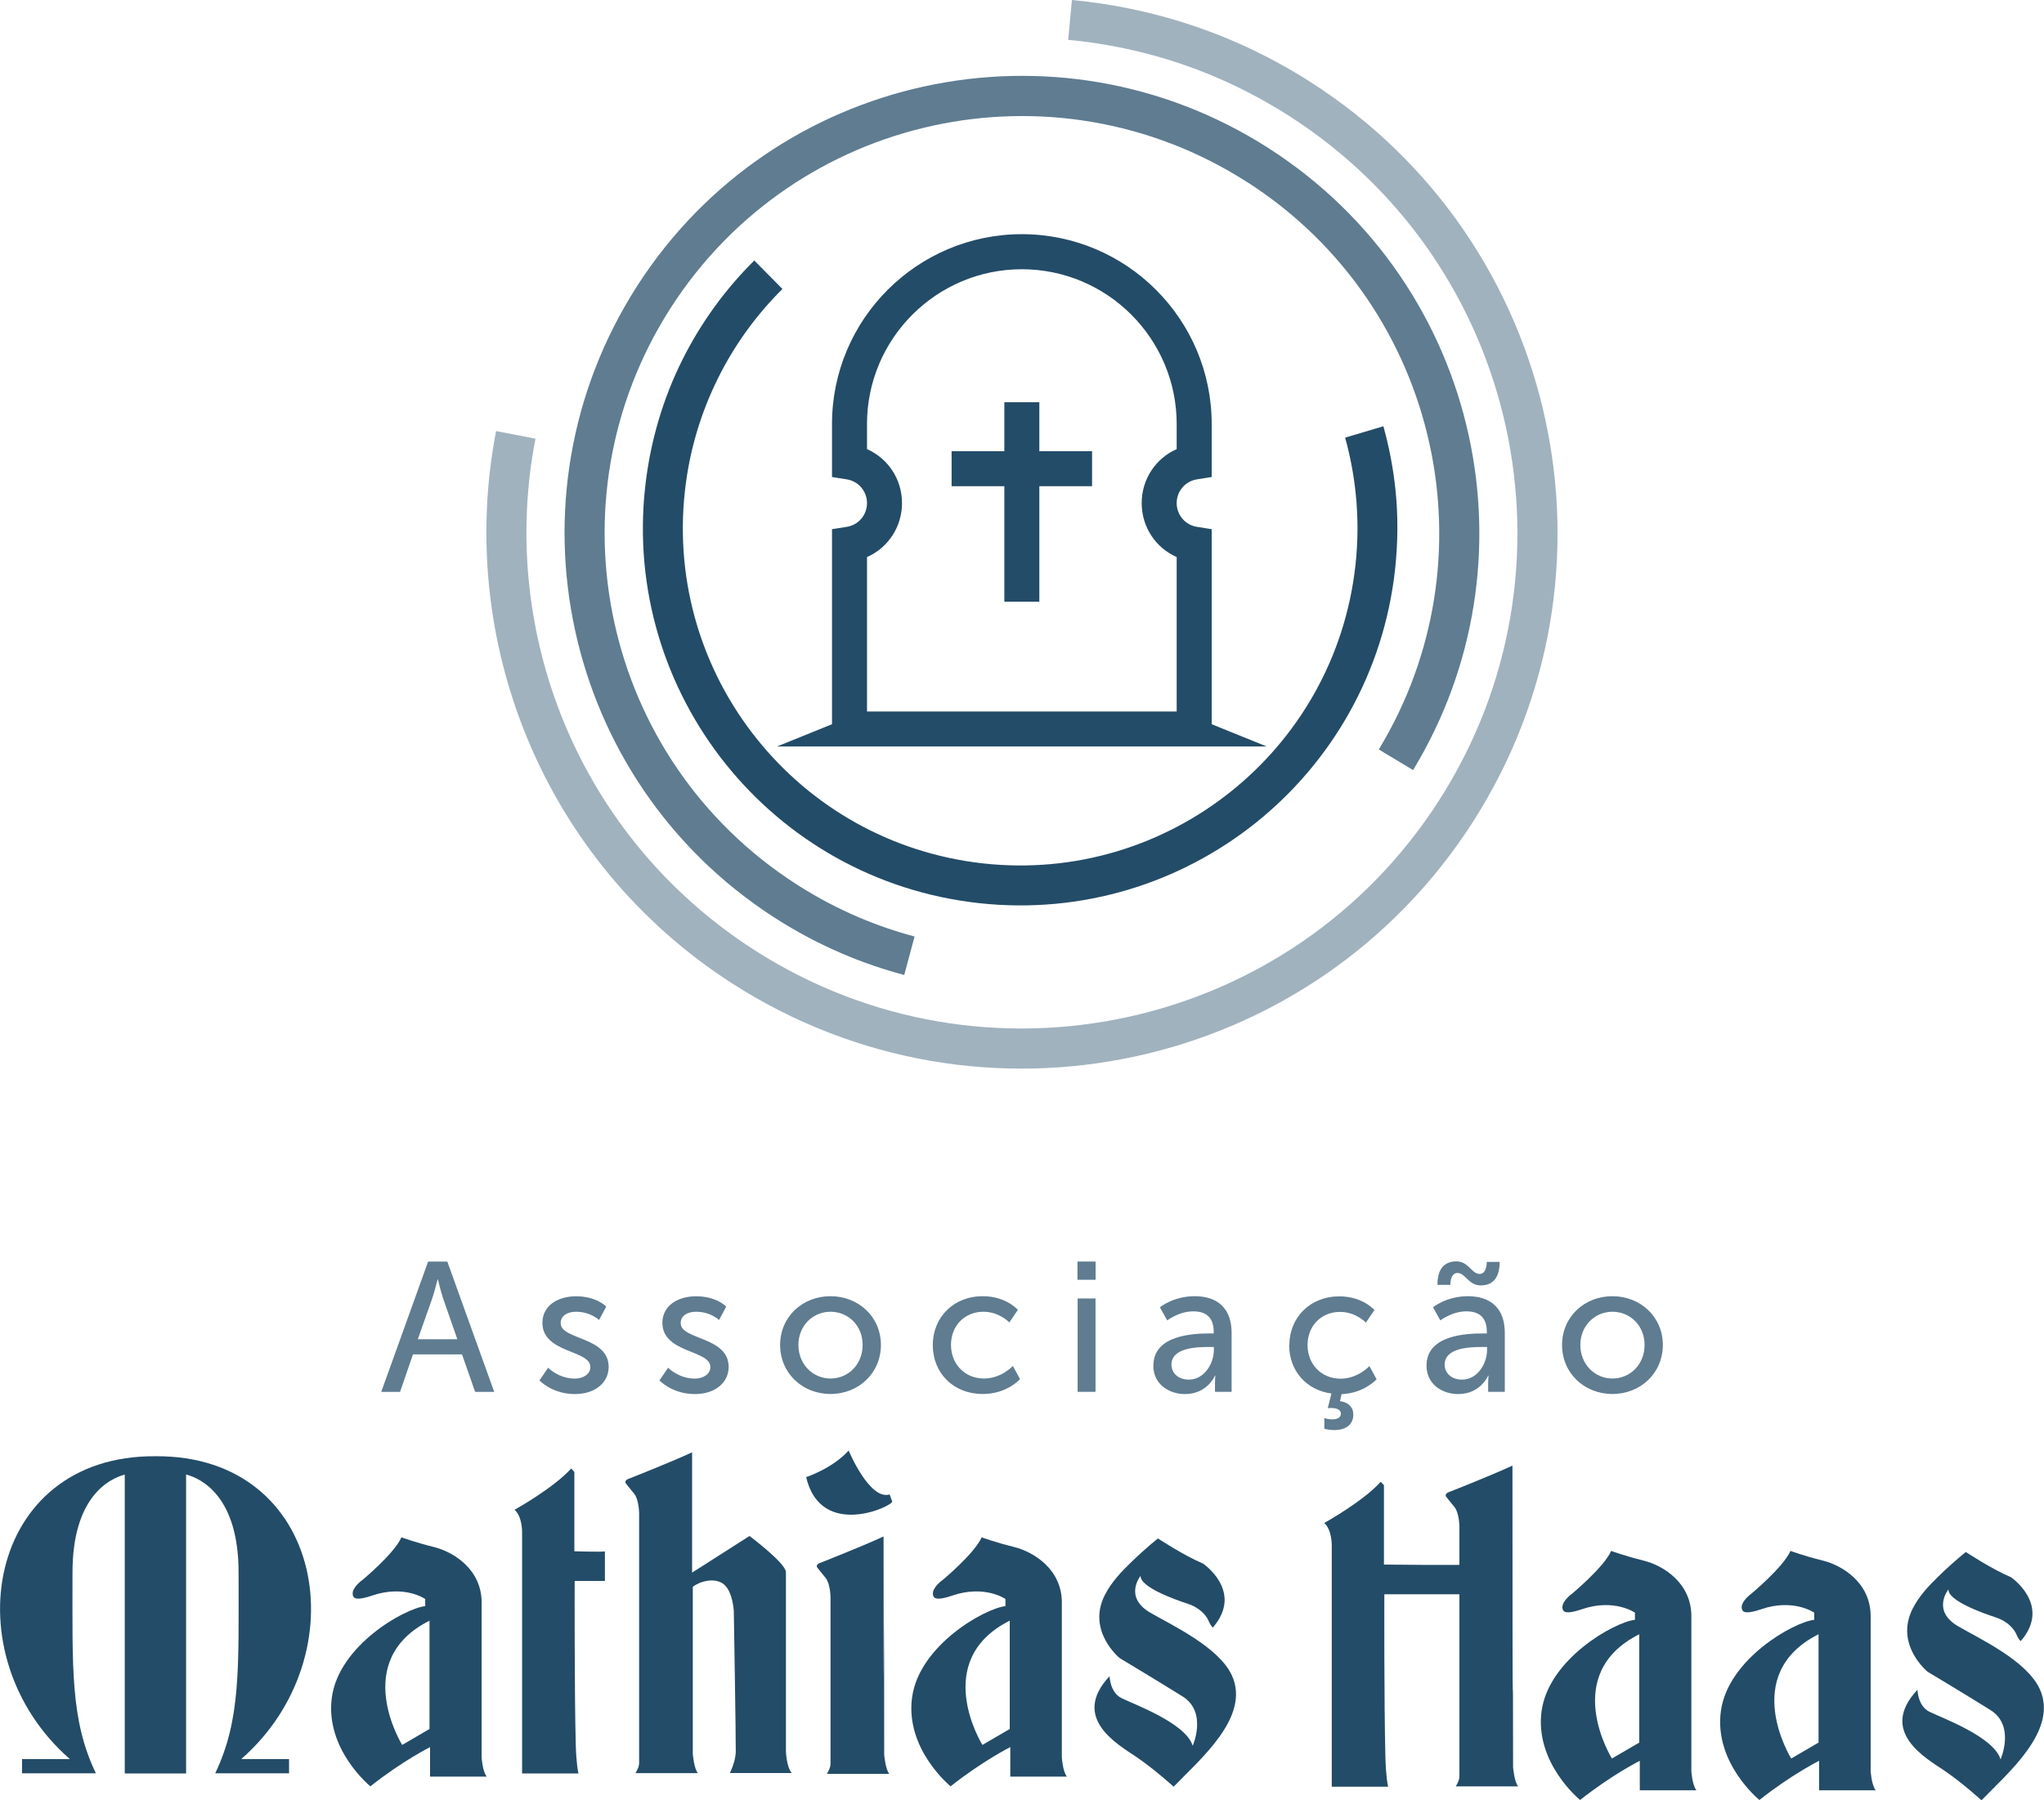 <?xml version="1.0" encoding="UTF-8"?>
<!DOCTYPE svg PUBLIC "-//W3C//DTD SVG 1.1//EN" "http://www.w3.org/Graphics/SVG/1.1/DTD/svg11.dtd">
<!-- Creator: CorelDRAW -->
<svg xmlns="http://www.w3.org/2000/svg" xml:space="preserve" width="25.485mm" height="22.452mm" version="1.1" style="shape-rendering:geometricPrecision; text-rendering:geometricPrecision; image-rendering:optimizeQuality; fill-rule:evenodd; clip-rule:evenodd"
viewBox="0 0 261.64 230.5"
 xmlns:xlink="http://www.w3.org/1999/xlink"
 xmlns:xodm="http://www.corel.com/coreldraw/odm/2003">
 <defs>
  <style type="text/css">
   <![CDATA[
    .fil0 {fill:#234C68}
    .fil3 {fill:#5F7C91}
    .fil2 {fill:#A0B2BE}
    .fil1 {fill:#5F7C91;fill-rule:nonzero}
   ]]>
  </style>
 </defs>
 <g id="Layer_x0020_1">
  <g id="_1576656974896">
   <path class="fil0" d="M120.56 202.37c0,0 4.14,-3.41 5.1,-5.55 0,0 1.64,0.62 4.14,1.24 2.51,0.62 6.12,2.85 6.12,7.1 0,4.26 0,19.85 0,19.85 0,0 0.11,1.78 0.65,2.45l-7.25 0 0 -3.78c0,0 -3.55,1.78 -7.64,5.02 0,0 -5.84,-4.74 -4.93,-11.39 0.91,-6.65 9.26,-11.37 11.95,-11.68l0 -0.91c0,0 -2.65,-1.86 -6.8,-0.44 -1.55,0.53 -2.22,0.47 -2.39,0.14 -0.44,-0.84 0.71,-1.78 1.03,-2.06zm8.69 5.12l0 13.87 -3.5 2.04c0,0 -6.7,-10.78 3.5,-15.91z"/>
   <path class="fil0" d="M46.29 202.37c0,0 4.14,-3.41 5.1,-5.55 0,0 1.64,0.62 4.14,1.24 2.51,0.62 6.12,2.85 6.12,7.1 0,4.26 0,19.85 0,19.85 0,0 0.11,1.78 0.65,2.45l-7.25 0 0 -3.78c0,0 -3.55,1.78 -7.64,5.02 0,0 -5.84,-4.74 -4.93,-11.39 0.91,-6.65 9.27,-11.37 11.95,-11.68l0 -0.91c0,0 -2.65,-1.86 -6.8,-0.44 -1.55,0.53 -2.22,0.47 -2.39,0.14 -0.44,-0.84 0.71,-1.78 1.03,-2.06zm8.69 5.12l0 13.87 -3.5 2.04c0,0 -6.7,-10.78 3.5,-15.91z"/>
   <path class="fil0" d="M148.23 196.97c0.01,0 3.29,2.18 5.76,3.21 0,0 5.27,3.56 1.26,8.19 0,0 -0.27,-0.19 -0.54,-0.84 -0.27,-0.65 -1.05,-1.67 -2.72,-2.22 -1.67,-0.54 -6.07,-2.13 -5.99,-3.56 0,0 -2.22,2.72 1.26,4.73 2.85,1.65 8.75,4.4 10.42,8.01 2.46,5.32 -4.15,10.82 -7.45,14.26 0,0 -2.43,-2.22 -4.77,-3.81 -2.34,-1.59 -8.46,-4.98 -3.43,-10.34 0,0 0.04,2.05 1.51,2.8 1.47,0.75 8.25,3.18 9.13,6.11 0,0 1.92,-4.31 -1.3,-6.32 -3.22,-2.01 -8.04,-4.9 -8.04,-4.9 0,0 -4.23,-3.43 -1.93,-8.04 0.84,-1.68 2.17,-3.05 3.3,-4.15 2.03,-1.98 3.52,-3.13 3.54,-3.15z"/>
   <path class="fil0" d="M65.87 193.29c0,0 4.98,-2.76 7.24,-5.28l0.41 0.43 0 10.17c0,0 3.91,0.11 3.91,0 0,-0.11 0,3.8 0,3.8l-3.87 0c0,0 -0.04,14.12 0.14,20.98 0.06,2.21 0.3,3.66 0.36,3.66 0.25,0 -7.23,0 -7.23,0l0 -30.89c0,0 0.04,-2 -0.97,-2.87z"/>
   <path class="fil0" d="M80.33 189.38c0,0 5.25,-2.05 8.26,-3.44l0 15.4 7.35 -4.69c0,0 4.66,3.49 4.66,4.63l0 22.91c0,0 0.06,2.03 0.75,2.81l-7.92 0c0,0 0.72,-1.43 0.75,-2.69 0.03,-1.25 -0.25,-18.06 -0.25,-18.06 0,0 -0.12,-2.48 -1.29,-3.42 -1.17,-0.94 -3.11,-0.35 -3.96,0.33l0 21.4c0,0 0.16,1.93 0.66,2.45l-8 0c0,0 0.47,-0.69 0.47,-1.28 0,-0.59 0,-32.03 0,-32.03 0,0 -0.03,-1.74 -0.64,-2.47 -0.61,-0.73 -1.05,-1.3 -1.05,-1.3 0,0 -0.25,-0.3 0.22,-0.55z"/>
   <path class="fil0" d="M103.19 189.11c0,0 3.33,-1.07 5.44,-3.4 0,0 2.67,6.42 5.25,5.62l0.32 0.89c0.2,0.56 -9.12,4.98 -11.01,-3.11zm1.65 11.04c0,0 5.25,-2.05 8.26,-3.44 0,46.16 0.08,-17.02 0.08,27.94 0,0 0.16,1.93 0.66,2.45l-8 0c0,0 0.47,-0.69 0.47,-1.28 0,-0.59 0,-21.35 0,-21.35 0,0 -0.03,-1.74 -0.64,-2.47 -0.61,-0.73 -1.05,-1.3 -1.05,-1.3 0,0 -0.25,-0.3 0.22,-0.55z"/>
   <path class="fil0" d="M23.82 188.78l0 38.27 -7.85 0 0 -38.26c-1.95,0.52 -6.69,2.8 -6.69,12.54 0,12.26 -0.29,18.84 2.99,25.7l-9.45 0 -0 -1.82 6.12 0c-15.15,-13.24 -10.73,-38.93 10.97,-38.77 21.7,-0.16 26.12,25.53 10.97,38.77l6.12 0 -0 1.82 -9.45 0c3.28,-6.86 2.99,-13.44 2.99,-25.7 0,-9.77 -4.77,-12.03 -6.71,-12.55z"/>
   <path class="fil0" d="M169.5 194.99c0,0 4.98,-2.76 7.24,-5.28l0.41 0.43 0 10.17c0,0 10.41,0.11 10.41,0 0,-0.11 0,3.8 0,3.8l-10.36 0c0,0 -0.04,14.12 0.14,20.98 0.06,2.21 0.3,3.66 0.36,3.66 0.25,0 -7.23,0 -7.23,0l0 -30.89c0,0 0.04,-2 -0.97,-2.88z"/>
   <path class="fil0" d="M185.34 191.08c0,0 5.25,-2.05 8.26,-3.44 0,48.59 0.08,14.93 0.08,38.62 0,0 0.16,1.93 0.66,2.45l-8 0c0,0 0.47,-0.69 0.47,-1.28 0,-0.59 0,-32.03 0,-32.03 0,0 -0.03,-1.74 -0.64,-2.47 -0.61,-0.73 -1.05,-1.3 -1.05,-1.3 0,0 -0.25,-0.3 0.22,-0.55z"/>
   <path class="fil0" d="M201.14 204.11c0,0 4.14,-3.41 5.1,-5.55 0,0 1.64,0.62 4.14,1.24 2.51,0.62 6.12,2.85 6.12,7.11 0,4.26 0,19.85 0,19.85 0,0 0.11,1.78 0.65,2.45l-7.25 0 0 -3.78c0,0 -3.55,1.78 -7.64,5.02 0,0 -5.84,-4.74 -4.93,-11.39 0.91,-6.64 9.27,-11.37 11.95,-11.68l0 -0.91c0,0 -2.65,-1.86 -6.8,-0.44 -1.55,0.53 -2.22,0.47 -2.39,0.14 -0.44,-0.84 0.71,-1.78 1.03,-2.06zm8.69 5.12l0 13.87 -3.5 2.04c0,0 -6.7,-10.78 3.5,-15.91z"/>
   <path class="fil0" d="M224.09 204.11c0,0 4.14,-3.41 5.1,-5.55 0,0 1.64,0.62 4.14,1.24 2.51,0.62 6.12,2.85 6.12,7.11 0,4.26 0,19.85 0,19.85 0,0 0.11,1.78 0.65,2.45l-7.25 0 0 -3.78c0,0 -3.55,1.78 -7.64,5.02 0,0 -5.84,-4.74 -4.93,-11.39 0.91,-6.64 9.27,-11.37 11.95,-11.68l0 -0.91c0,0 -2.65,-1.86 -6.8,-0.44 -1.55,0.53 -2.22,0.47 -2.39,0.14 -0.44,-0.84 0.71,-1.78 1.03,-2.06zm8.69 5.12l0 13.87 -3.5 2.04c0,0 -6.7,-10.78 3.5,-15.91z"/>
   <path class="fil0" d="M251.65 198.71c0,0 3.29,2.18 5.75,3.21 0,0 5.27,3.56 1.26,8.19 0,0 -0.27,-0.19 -0.54,-0.84 -0.27,-0.65 -1.05,-1.67 -2.72,-2.22 -1.67,-0.54 -6.07,-2.13 -5.99,-3.56 0,0 -2.22,2.72 1.26,4.73 2.85,1.65 8.75,4.4 10.42,8.01 2.46,5.32 -4.15,10.82 -7.45,14.26 0,0 -2.43,-2.22 -4.77,-3.81 -2.34,-1.59 -8.46,-4.98 -3.43,-10.34 0,0 0.04,2.05 1.51,2.8 1.47,0.75 8.25,3.18 9.13,6.11 0,0 1.92,-4.31 -1.3,-6.32 -3.22,-2.01 -8.04,-4.9 -8.04,-4.9 0,0 -4.23,-3.43 -1.93,-8.04 0.84,-1.68 2.17,-3.05 3.3,-4.15 2.03,-1.98 3.52,-3.13 3.54,-3.15z"/>
  </g>
  <path class="fil1" d="M60.83 178.2l2.43 0 -6 -16.68 -2.46 0 -6 16.68 2.41 0 1.65 -4.8 6.28 0 1.68 4.8zm-4.77 -14.39c0,0 0.35,1.51 0.64,2.36l1.84 5.29 -5.06 0 1.87 -5.29c0.28,-0.85 0.66,-2.36 0.66,-2.36l0.05 0zm12.99 12.92c0,0 1.61,1.75 4.54,1.75 2.62,0 4.32,-1.49 4.32,-3.47 0,-3.92 -6.14,-3.45 -6.14,-5.6 0,-1.04 0.97,-1.47 1.96,-1.47 1.89,0 2.95,1.06 2.95,1.06l0.92 -1.72c0,0 -1.23,-1.32 -3.85,-1.32 -2.39,0 -4.32,1.23 -4.32,3.4 0,3.9 6.14,3.45 6.14,5.65 0,0.97 -0.99,1.49 -1.98,1.49 -2.08,0 -3.43,-1.39 -3.43,-1.39l-1.11 1.63zm15.36 0c0,0 1.61,1.75 4.54,1.75 2.62,0 4.32,-1.49 4.32,-3.47 0,-3.92 -6.14,-3.45 -6.14,-5.6 0,-1.04 0.97,-1.47 1.96,-1.47 1.89,0 2.95,1.06 2.95,1.06l0.92 -1.72c0,0 -1.23,-1.32 -3.85,-1.32 -2.39,0 -4.32,1.23 -4.32,3.4 0,3.9 6.14,3.45 6.14,5.65 0,0.97 -0.99,1.49 -1.98,1.49 -2.08,0 -3.43,-1.39 -3.43,-1.39l-1.11 1.63zm15.45 -4.54c0,3.64 2.88,6.28 6.45,6.28 3.57,0 6.45,-2.65 6.45,-6.28 0,-3.61 -2.88,-6.24 -6.45,-6.24 -3.57,0 -6.45,2.62 -6.45,6.24zm2.34 0c0,-2.48 1.87,-4.25 4.11,-4.25 2.27,0 4.11,1.77 4.11,4.25 0,2.5 -1.84,4.3 -4.11,4.3 -2.24,0 -4.11,-1.8 -4.11,-4.3zm17.2 0.02c0,3.59 2.65,6.26 6.4,6.26 3.12,0 4.77,-1.91 4.77,-1.91l-0.92 -1.68c0,0 -1.47,1.61 -3.69,1.61 -2.48,0 -4.23,-1.87 -4.23,-4.3 0,-2.46 1.75,-4.25 4.16,-4.25 2.03,0 3.31,1.37 3.31,1.37l1.09 -1.61c0,0 -1.49,-1.75 -4.49,-1.75 -3.76,0 -6.4,2.72 -6.4,6.26zm18.52 -8.36l2.32 0 0 -2.34 -2.32 0 0 2.34zm0.02 14.34l2.29 0 0 -11.95 -2.29 0 0 11.95zm9.69 -3.35c0,2.39 2.01,3.64 4.06,3.64 2.86,0 3.83,-2.36 3.83,-2.36l0.05 0c0,0 -0.05,0.4 -0.05,0.94l0 1.13 2.13 0 0 -7.56c0,-3.02 -1.7,-4.68 -4.72,-4.68 -2.74,0 -4.46,1.42 -4.46,1.42l0.94 1.68c0,0 1.49,-1.16 3.33,-1.16 1.51,0 2.62,0.66 2.62,2.62l0 0.21 -0.52 0c-2.01,0 -7.2,0.17 -7.2,4.11zm2.32 -0.12c0,-2.15 3.12,-2.27 4.84,-2.27l0.59 0 0 0.38c0,1.77 -1.25,3.8 -3.19,3.8 -1.49,0 -2.24,-0.95 -2.24,-1.91zm15.07 -2.5c0,3.28 2.2,5.76 5.41,6.19l-0.47 1.87c0,0 0.21,-0.02 0.43,-0.02 0.73,0 1.25,0.24 1.25,0.73 0,0.54 -0.54,0.73 -1.13,0.73 -0.52,0 -0.99,-0.17 -0.99,-0.17l0 1.37c0,0 0.54,0.17 1.3,0.17 1.2,0 2.41,-0.52 2.41,-1.98 0,-1.02 -0.73,-1.61 -1.7,-1.72l0.19 -0.9c2.93,-0.12 4.49,-1.91 4.49,-1.91l-0.92 -1.68c0,0 -1.47,1.61 -3.69,1.61 -2.48,0 -4.23,-1.87 -4.23,-4.3 0,-2.46 1.75,-4.25 4.16,-4.25 2.03,0 3.31,1.37 3.31,1.37l1.09 -1.61c0,0 -1.49,-1.75 -4.49,-1.75 -3.76,0 -6.4,2.72 -6.4,6.26zm17.58 2.62c0,2.39 2.01,3.64 4.06,3.64 2.86,0 3.83,-2.36 3.83,-2.36l0.05 0c0,0 -0.05,0.4 -0.05,0.94l0 1.13 2.13 0 0 -7.56c0,-3.02 -1.7,-4.68 -4.73,-4.68 -2.74,0 -4.46,1.42 -4.46,1.42l0.94 1.68c0,0 1.49,-1.16 3.33,-1.16 1.51,0 2.62,0.66 2.62,2.62l0 0.21 -0.52 0c-2.01,0 -7.2,0.17 -7.2,4.11zm2.32 -0.12c0,-2.15 3.12,-2.27 4.84,-2.27l0.59 0 0 0.38c0,1.77 -1.25,3.8 -3.19,3.8 -1.49,0 -2.24,-0.95 -2.24,-1.91zm-0.92 -10.22l1.65 0c0,-0.7 0.21,-1.52 0.92,-1.52 1.02,0 1.39,1.59 2.98,1.59 1.61,-0.01 2.41,-1.05 2.41,-3.01l-1.65 0c0,0.69 -0.21,1.54 -0.92,1.54 -1.02,0 -1.39,-1.61 -2.98,-1.61 -1.61,0.02 -2.41,1.04 -2.41,3.01zm15.95 7.69c0,3.64 2.88,6.28 6.45,6.28 3.57,0 6.45,-2.65 6.45,-6.28 0,-3.61 -2.88,-6.24 -6.45,-6.24 -3.57,0 -6.45,2.62 -6.45,6.24zm2.34 0c0,-2.48 1.87,-4.25 4.11,-4.25 2.27,0 4.11,1.77 4.11,4.25 0,2.5 -1.84,4.3 -4.11,4.3 -2.24,0 -4.11,-1.8 -4.11,-4.3z"/>
  <g id="_1575256093632">
   <path class="fil0" d="M133.04 51.5l-4.48 0 0 6.27 -6.75 0 0 4.48 6.75 0 0 14.78 4.48 0 0 -14.78 6.75 0 0 -4.48 -6.75 0 0 -6.27zm29.1 44.07l-7.04 -2.85 0 -24.97 -1.89 -0.3c-1.5,-0.24 -2.59,-1.52 -2.59,-3.04 0,-1.52 1.09,-2.8 2.59,-3.04l1.89 -0.3 0 -6.79c0,-13.4 -10.9,-24.3 -24.3,-24.3 -13.4,0 -24.3,10.9 -24.3,24.3l0 6.79 1.89 0.3c1.5,0.24 2.59,1.52 2.59,3.04 0,1.52 -1.09,2.8 -2.59,3.04l-1.89 0.3 0 24.97 -7.04 2.85 10.56 0 2 0c16.7,0 33.41,0 50.11,0zm-51.16 -24.25c2.68,-1.18 4.48,-3.85 4.48,-6.91 0,-3.07 -1.8,-5.73 -4.48,-6.91l0 -3.21c0,-10.93 8.89,-19.82 19.82,-19.82 10.93,0 19.82,8.89 19.82,19.82l0 3.21c-2.68,1.18 -4.48,3.85 -4.48,6.91 0,3.07 1.8,5.73 4.48,6.91l0 19.77 -39.64 0 0 -19.77z"/>
   <path class="fil2" d="M137.21 0c5.23,0.49 10.45,1.58 15.55,3.3 5.19,1.75 10.26,4.17 15.08,7.26 15.93,10.22 26.22,25.94 29.95,43.08 3.74,17.13 0.94,35.7 -9.28,51.63 -10.22,15.93 -25.94,26.22 -43.08,29.96 -17.13,3.74 -35.7,0.94 -51.64,-9.28 -12.18,-7.81 -21.05,-18.84 -26.23,-31.26 -5.16,-12.38 -6.64,-26.15 -4.06,-39.5l0.01 0 5.03 0.97c-2.4,12.36 -1.02,25.1 3.75,36.56 4.79,11.48 13,21.68 24.27,28.91 14.74,9.46 31.92,12.04 47.78,8.58 15.86,-3.46 30.39,-12.97 39.85,-27.71 9.45,-14.73 12.04,-31.92 8.58,-47.78 -3.46,-15.86 -12.97,-30.39 -27.71,-39.85 -4.46,-2.86 -9.15,-5.1 -13.95,-6.72 -4.71,-1.59 -9.54,-2.6 -14.38,-3.05l0.48 -5.11z"/>
   <path class="fil3" d="M115.76 124.83c-2.67,-0.71 -5.31,-1.61 -7.88,-2.71 -2.98,-1.27 -5.89,-2.8 -8.68,-4.6l-0.25 -0.16c-13.46,-8.74 -22.16,-22.08 -25.33,-36.63 -3.2,-14.63 -0.8,-30.49 7.92,-44.09l0.16 -0.25c8.74,-13.47 22.09,-22.16 36.63,-25.33 14.6,-3.18 30.42,-0.81 44.01,7.88l0.09 0.06c13.6,8.73 22.39,22.15 25.58,36.78 3.09,14.17 0.95,29.5 -7.13,42.81l-0 0 -4.39 -2.64c7.37,-12.14 9.33,-26.14 6.5,-39.08 -2.91,-13.34 -10.92,-25.58 -23.31,-33.54l-0.03 -0.01c-12.41,-7.96 -26.88,-10.14 -40.24,-7.23 -13.35,2.91 -25.59,10.93 -33.56,23.33l-0.07 0.11c-7.9,12.38 -10.06,26.81 -7.15,40.13 2.91,13.35 10.92,25.59 23.33,33.56l0.25 0.16c2.49,1.58 5.06,2.93 7.66,4.04 2.37,1.01 4.78,1.84 7.2,2.48l-1.33 4.94z"/>
   <path class="fil0" d="M177.08 54.58c0.74,2.65 1.26,5.38 1.55,8.15 0.34,3.31 0.32,6.73 -0.06,10.22 -1.47,13.25 -8.17,24.66 -17.81,32.38 -9.65,7.72 -22.25,11.76 -35.5,10.29 -13.25,-1.47 -24.66,-8.17 -32.38,-17.82 -7.72,-9.65 -11.76,-22.25 -10.29,-35.5 0.65,-5.84 2.3,-11.32 4.77,-16.26 2.37,-4.74 5.49,-9.02 9.19,-12.69l3.57 3.61 0.03 0.04c-3.3,3.28 -6.09,7.1 -8.2,11.34 -2.22,4.44 -3.71,9.34 -4.28,14.53 -1.31,11.84 2.3,23.11 9.21,31.73 6.9,8.63 17.1,14.62 28.95,15.94 11.84,1.31 23.11,-2.3 31.74,-9.21 8.63,-6.9 14.62,-17.1 15.93,-28.95 0.34,-3.07 0.35,-6.13 0.04,-9.13 -0.25,-2.47 -0.71,-4.88 -1.36,-7.22l4.91 -1.46z"/>
  </g>
 </g>
</svg>

